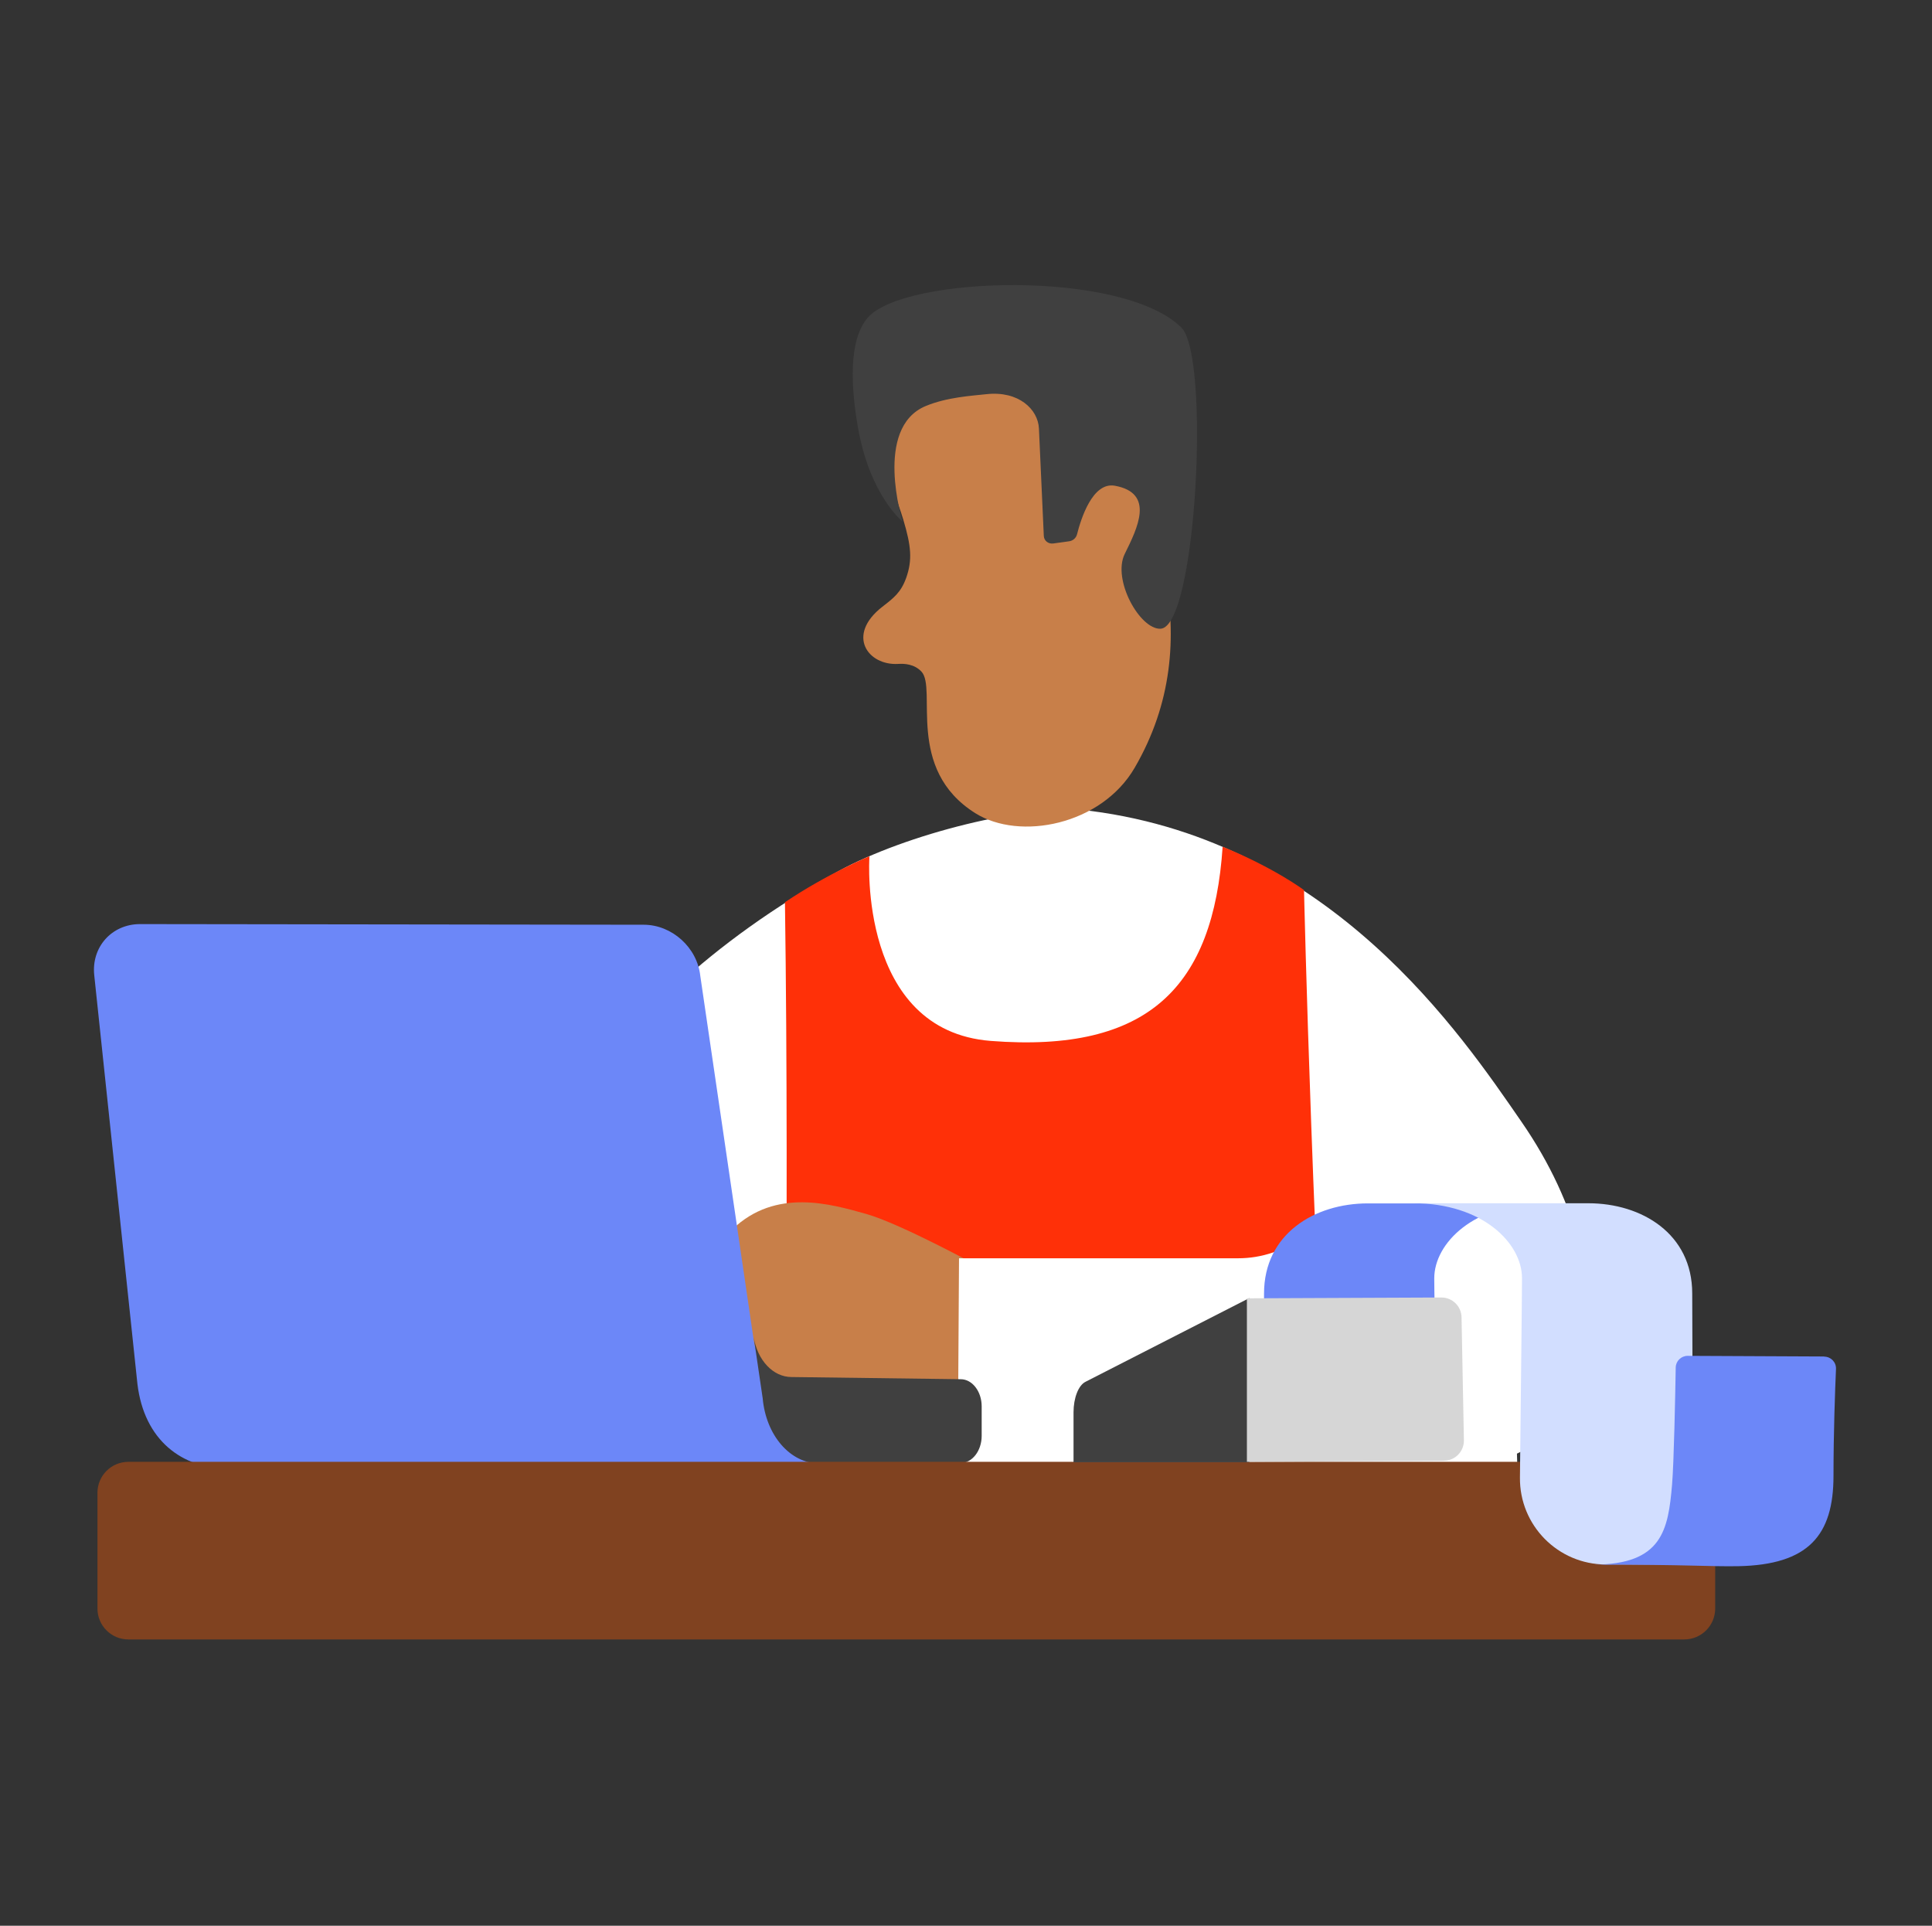 <svg width="301" height="300" viewBox="0 0 301 300" fill="none" xmlns="http://www.w3.org/2000/svg">
<rect x="0" y="0" width="301" height="300" fill="#333333" stroke="none"/>
<g clip-path="url(#clip0_84_180)">
<path d="M81.993 226.477C74.563 226.697 69.043 224.427 73.823 206.897C78.943 188.137 90.123 158.027 130.623 135.717C141.003 129.997 160.173 125.077 169.993 126.337C207.543 131.207 227.563 161.027 237.023 174.727C255.093 200.837 248.223 227.547 229.273 228.067C222.153 228.277 123.263 225.297 81.983 226.487L81.993 226.477Z" fill="white"/>
<path d="M181.473 89.217C183.383 99.347 182.593 109.597 176.783 119.597C171.593 128.537 158.873 131.017 151.963 126.687C140.963 119.797 146.053 107.257 143.553 104.617C142.423 103.427 140.883 103.367 139.933 103.427C135.213 103.707 131.773 98.947 137.473 94.517C139.233 93.157 140.373 92.287 141.183 90.017C142.163 87.237 141.963 85.077 140.733 80.957C138.873 74.697 134.003 65.997 140.553 60.237C147.103 54.477 161.423 53.087 167.623 60.617C175.963 70.787 179.583 79.097 181.483 89.207L181.473 89.217Z" fill="#C87F49"/>
<path d="M161.863 66.767L162.623 83.507C162.663 84.227 163.303 84.757 164.073 84.667L166.533 84.327C167.143 84.257 167.643 83.827 167.793 83.257C168.403 80.837 170.213 75.047 173.683 75.667C179.953 76.807 177.223 82.257 175.233 86.287C173.253 90.317 177.593 98.067 180.803 97.947C186.423 97.727 188.573 55.467 184.053 51.027C174.803 41.927 140.833 43.007 135.203 49.477C132.113 53.027 132.603 60.497 133.663 66.567C135.523 77.207 140.623 81.247 140.623 81.247C140.623 81.247 136.063 66.657 144.213 63.257C147.543 61.867 151.423 61.657 153.673 61.407C158.673 60.847 161.733 63.747 161.863 66.767Z" fill="#404040"/>
<path d="M135.443 133.707C135.443 133.707 133.733 160.547 154.363 162.157C178.993 164.077 189.033 153.657 190.483 131.897C198.703 135.287 203.163 138.667 203.163 138.667C203.163 138.667 204.503 198.097 208.133 252.747C131.243 252.747 122.053 252.017 122.053 252.017C122.053 252.017 123.013 190.617 122.293 140.557C128.833 136.147 135.443 133.387 135.443 133.387V133.697V133.707Z" fill="#FF3008"/>
<path d="M153.223 197.677C153.223 197.677 140.423 190.647 134.933 189.107C129.443 187.567 120.873 185.027 114.123 191.487C107.373 197.957 101.463 206.107 99.223 209.067C96.983 212.027 95.703 214.837 98.383 216.377C101.063 217.917 104.573 216.377 105.833 214.977C107.093 213.577 111.463 208.367 112.443 207.247C113.423 206.127 115.113 205.427 115.253 207.807C115.393 210.187 118.763 213.937 121.003 215.757C123.243 217.577 125.623 217.977 132.653 218.117C139.683 218.257 153.123 217.957 153.123 217.957L153.223 197.667V197.677Z" fill="#C87F49"/>
<path d="M208.713 168.927C208.713 171.297 208.443 172.097 208.443 179.087C208.443 191.427 200.023 196.017 192.913 196.017H149.413L149.213 228.007L236.383 228.047L235.333 192.847C234.853 179.607 223.113 169.057 208.693 168.917L208.713 168.927Z" fill="white"/>
<path d="M124.993 215.377C121.223 215.377 118.013 212.617 117.443 208.897L109.103 152.027C108.633 147.617 104.693 144.057 100.283 144.057L21.823 143.957C17.413 143.957 14.213 147.537 14.683 151.927L21.413 215.617C22.473 224.367 28.343 228.787 35.603 228.787L144.153 228.497C146.443 228.497 148.303 226.637 148.303 224.347V220.057C148.303 217.767 146.443 215.907 144.153 215.907L124.993 215.377Z" fill="#6C87F8"/>
<path d="M118.823 217.797C119.323 223.597 123.113 227.977 127.633 227.977L149.673 227.907C151.473 227.907 152.943 226.007 152.943 223.677V219.087C152.943 216.757 151.473 214.857 149.673 214.857L123.313 214.517C120.443 214.517 118.003 211.897 117.423 208.297L118.823 217.817V217.797Z" fill="#404040"/>
<path d="M262.403 227.727H20.003C17.341 227.727 15.183 229.885 15.183 232.547V250.577C15.183 253.239 17.341 255.397 20.003 255.397H262.403C265.065 255.397 267.223 253.239 267.223 250.577V232.547C267.223 229.885 265.065 227.727 262.403 227.727Z" fill="#804220"/>
<path d="M194.623 227.787H167.253V220.017C167.253 217.777 168.013 215.807 169.123 215.257L194.633 202.217V227.787H194.623Z" fill="#404040"/>
<path d="M196.683 220.387H223.923C223.923 220.387 223.453 203.417 223.453 199.137C223.453 193.667 229.633 187.467 240.353 187.467H213.113C204.793 187.467 196.933 192.227 196.933 201.507C196.933 210.787 196.693 220.377 196.693 220.377H196.683V220.387Z" fill="#6C87F8"/>
<path d="M224.963 227.567L194.263 227.727V202.257L224.563 202.127C226.283 202.127 227.673 203.497 227.703 205.207L228.073 224.357C228.103 226.107 226.713 227.547 224.963 227.547V227.567Z" fill="#D6D6D6"/>
<path d="M263.883 243.717H250.193C242.733 243.717 236.713 237.617 236.803 230.157C236.933 218.027 237.123 201.757 237.123 199.117C237.123 193.647 230.943 187.447 220.223 187.447H247.463C255.783 187.447 263.643 192.207 263.643 201.487C263.643 210.767 263.883 243.697 263.883 243.697V243.717Z" fill="#D2DEFF"/>
<path d="M284.193 211.317L262.933 211.217C261.923 211.217 261.083 212.027 261.073 213.037C261.003 217.297 260.793 227.827 260.503 231.277C259.903 238.297 258.993 243.737 248.293 243.737C263.283 243.737 266.023 244.057 270.783 243.987C281.753 243.777 285.653 239.177 285.653 229.907C285.653 223.177 285.903 216.437 286.043 213.257C286.083 212.197 285.253 211.357 284.213 211.337H284.183L284.193 211.317Z" fill="#6C87F8"/>
</g>
<defs>
<clipPath id="clip0_84_180">
<rect width="271.42" height="210.98" fill="white" transform="translate(14.643 44.417)"/>
</clipPath>
</defs>
</svg>
